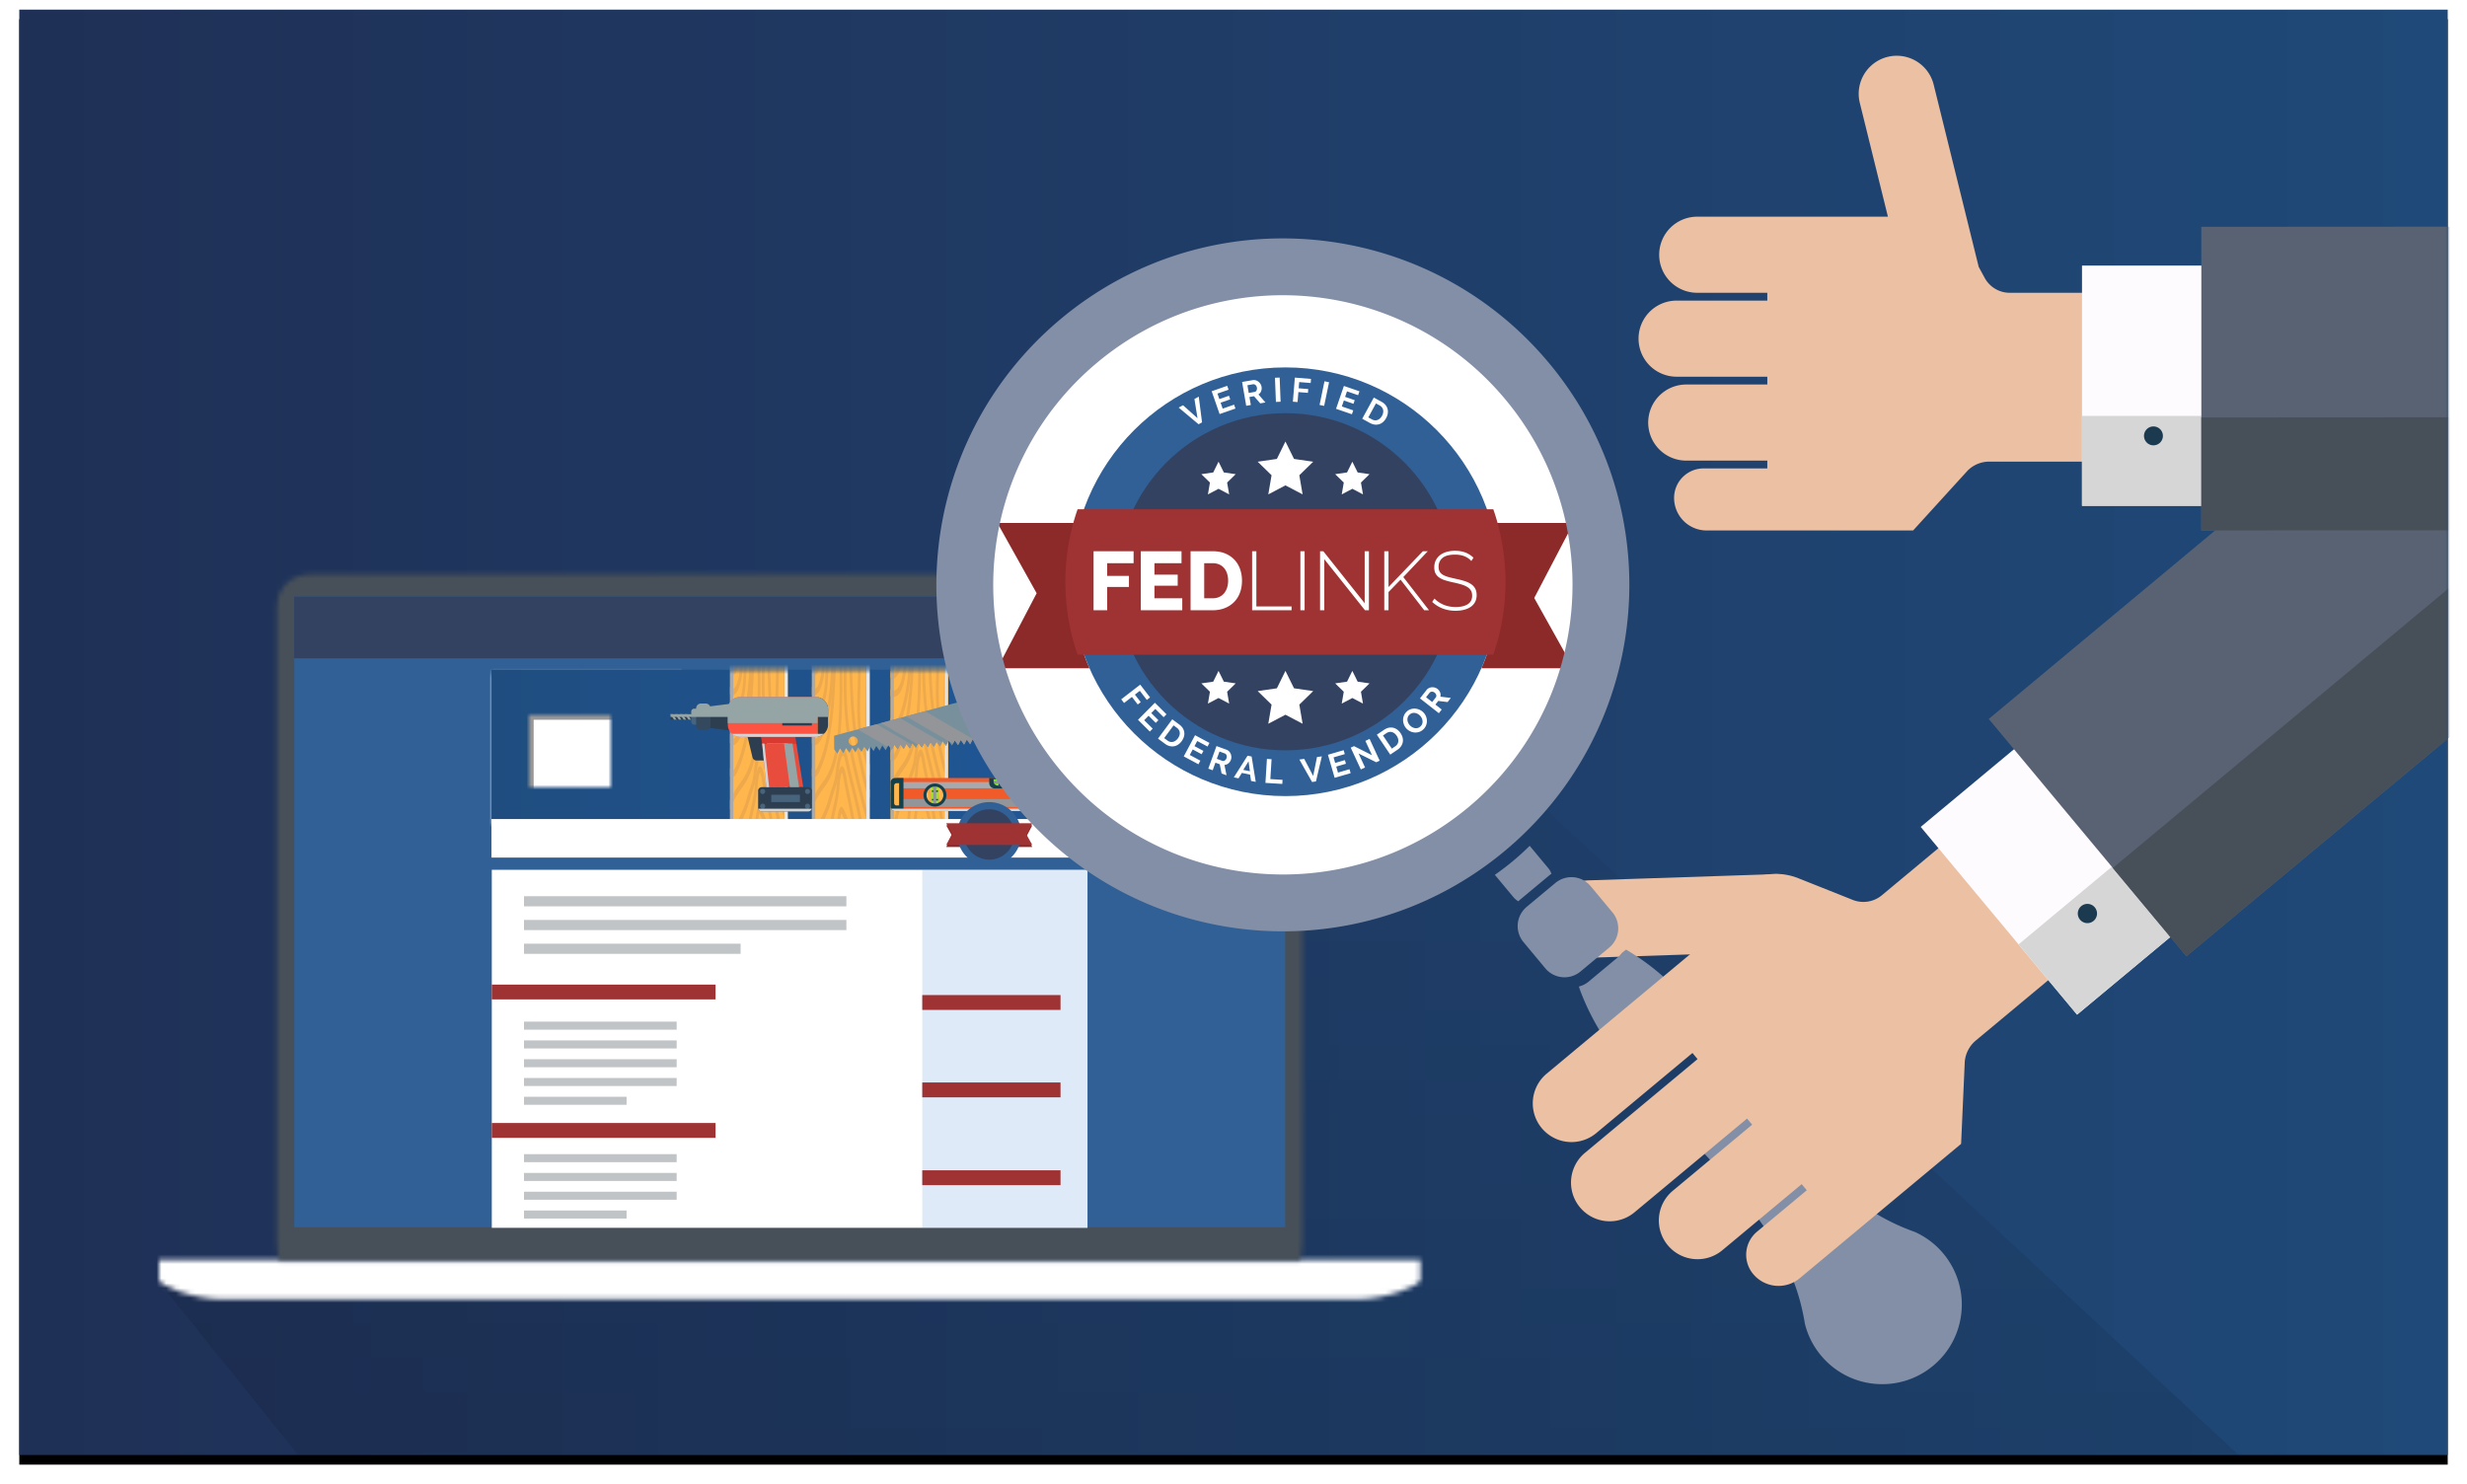 <svg width="512" height="308" viewBox="0 0 512 308" xmlns="http://www.w3.org/2000/svg" xmlns:xlink="http://www.w3.org/1999/xlink"><title>FC4C9965-2BF8-4FF0-B049-077AF8BE21FB</title><defs><linearGradient x1="100%" y1="100%" x2="0%" y2="100%" id="d"><stop stop-color="#1F4978" offset="0%"/><stop stop-color="#1F3056" offset="100%"/></linearGradient><path id="b" d="M0 0h504v300H0z"/><filter x="-50%" y="-50%" width="200%" height="200%" filterUnits="objectBoundingBox" id="c"><feOffset dy="2" in="SourceAlpha" result="shadowOffsetOuter1"/><feGaussianBlur stdDeviation="2" in="shadowOffsetOuter1" result="shadowBlurOuter1"/><feColorMatrix values="0 0 0 0 0 0 0 0 0 0 0 0 0 0 0 0 0 0 0.25 0" in="shadowBlurOuter1"/></filter><linearGradient x1="50%" y1="0%" x2="50%" y2="100%" id="f"><stop stop-opacity="0" offset="0%"/><stop offset="100%"/></linearGradient><path d="M.996.67v4.128c0 1.115 6.992 4.006 12.941 4.006h235.89c5.951 0 12.941-2.89 12.941-4.006V.67H.996z" id="g"/><path d="M7.706.605C3.84.605.735 3.43.735 7.301v132.132c0 .419.256 3.629.57 3.629H212.98c.312 0 .569-3.21.569-3.629V7.301c0-3.872-3.105-6.696-6.971-6.696H7.706z" id="i"/><path id="k" d="M44.67 31.825H.999V.477H44.67z"/><path id="m" d="M.935 13.268h16.36V.905H.936v12.363z"/><path id="o" d="M1.012 24.608h30.296V.176H1.012v24.432z"/><path id="q" d="M.95 17.392h21.86V.266H.95v17.126z"/><linearGradient x1="0%" y1="100%" y2="100%" id="t"><stop stop-color="#1F4D80" offset="0%"/><stop stop-color="#1F5796" offset="100%"/></linearGradient><path id="s" d="M.247.608h124v32h-124z"/><path d="M.042 56.554a29.82 29.82 0 0 0 11.966 2.837V.382H3.029A29.811 29.811 0 0 0 .042 1.598v54.956z" id="v"/><path d="M.042 56.065a29.82 29.82 0 0 0 11.966 2.837V.091H2.474C1.646.395.834.735.042 1.109v54.956z" id="x"/><path id="z" d="M.247 31.608h124v8h-124z"/><path id="a" d="M8 10h25v25H8z"/><mask id="A" x="0" y="0" width="25" height="25" fill="#fff"><use xlink:href="#a"/></mask><path d="M120.43 24.943c22.744 27.315 20.422 67.202-4.415 91.724a67.519 67.519 0 0 1-4.313 3.916 67.095 67.095 0 0 1-4.633 3.534c-28.618 19.994-68.263 15.057-91.006-12.258C-7.94 83.033-4.031 40.21 24.793 16.207 53.608-7.79 96.428-3.883 120.43 24.943" id="B"/></defs><g transform="translate(4 2)" fill="none" fill-rule="evenodd"><mask id="e" fill="#fff"><use xlink:href="#b"/></mask><use fill="#000" filter="url(#c)" xlink:href="#b"/><use fill="url(#d)" xlink:href="#b"/><g mask="url(#e)"><path fill="url(#f)" opacity=".1" d="M434.184 292.469L236.96 108.645V255.14H1.03l30.032 37.329z" transform="translate(28 9)"/><g transform="translate(28 258.846)"><mask id="h" fill="#fff"><use xlink:href="#g"/></mask><path fill="#FFF" mask="url(#h)" d="M-2.062 11.862h267.889v-14.25H-2.062z"/></g><g transform="translate(52.74 116.578)"><mask id="j" fill="#fff"><use xlink:href="#i"/></mask><path fill="#475059" mask="url(#j)" d="M-2.323 146.12h218.93V-2.453H-2.323z"/></g><path fill="#306096" d="M57.064 252.734h205.66V121.787H57.065z"/><path fill="#FFF" d="M98.067 252.847h123.631v-74.31H98.067z"/><path fill="#5B97DA" opacity=".2" d="M187.406 252.847h34.292v-74.31h-34.292z"/><path fill="#344261" d="M57.04 134.636h205.685v-12.848H57.04z"/><path d="M104.747 195.98h44.958v-2.112h-44.958v2.111zm0-4.927h66.911v-2.112h-66.911v2.112zm0-4.927h66.911v-2.112h-66.911v2.112z" fill="#C1C4C6"/><path fill="#9F3232" d="M187.406 207.616H216.1v-3.079h-28.695zM187.406 225.762H216.1v-3.08h-28.695zM187.406 243.986H216.1v-3.08h-28.695zM98.067 205.437h46.438v-3.08H98.067zM98.067 234.174h46.438v-3.08H98.067z"/><path d="M104.747 227.314h21.292v-1.67h-21.292v1.67zm0-15.593h31.69v-1.672h-31.69v1.672zm0 3.899h31.69v-1.672h-31.69v1.672zm0 7.796h31.69v-1.67h-31.69v1.67zm0-3.898h31.69v-1.672h-31.69v1.672zM104.747 250.919h21.292v-1.672h-21.292v1.672zm0-11.695h31.69v-1.671h-31.69v1.67zm0 3.898h31.69v-1.671h-31.69v1.67zm0 3.899h31.69v-1.672h-31.69v1.672z" fill="#C1C4C6"/><path fill="#284E93" d="M98.067 169.022h123.631v-31.348H98.067z"/><g transform="translate(97.068 137.197)"><mask id="l" fill="#fff"><use xlink:href="#k"/></mask><path d="M44.67 16.15c0 18.58-15.06 33.641-33.64 33.641-18.577 0-33.638-15.061-33.638-33.64 0-18.58 15.06-33.642 33.639-33.642 18.578 0 33.639 15.062 33.639 33.641" fill="#FFF" mask="url(#l)"/></g><path d="M213.215 147.616a5.731 5.731 0 1 1-11.462 0 5.731 5.731 0 0 1 11.462 0" fill="#FFF"/><g transform="translate(185.722 155.754)"><mask id="n" fill="#fff"><use xlink:href="#m"/></mask><path fill="#344261" mask="url(#n)" d="M.935 15.075L9.115.905l8.18 14.17z"/></g><g transform="translate(164.074 144.413)"><mask id="p" fill="#fff"><use xlink:href="#o"/></mask><path fill="#9F3232" mask="url(#p)" d="M1.012 26.416L16.16.176l15.148 26.24z"/></g><g transform="translate(154.796 151.63)"><mask id="r" fill="#fff"><use xlink:href="#q"/></mask><path fill="#6D98BF" mask="url(#r)" d="M.95 19.2L11.88.265 22.81 19.2z"/></g><g transform="translate(97.753 136.392)"><mask id="u" fill="#fff"><use xlink:href="#s"/></mask><use fill="url(#t)" xlink:href="#s"/><g mask="url(#u)"><path fill="#FFB74D" d="M95.041-24.573v60.539H83.075v-60.54z"/><g fill="#EFA94D"><path d="M83.885-14.932c.137-.476.329-.738.408-.738h.007s.01.016.026.08c.044.195.044.572.044.848 0 1.004.029 2.031.058 3.02.048 1.63.096 3.314.008 4.905-.127 2.309-.543 3.774-.684 3.774-.002 0-.218-.12-.459-2.045-.408-3.264-.17-7.22.592-9.844m-.133 13.226c.726 0 1.152-2.957 1.262-4.946.095-1.716.044-3.466-.006-5.159-.027-.967-.056-1.97-.056-2.93 0-.416 0-.985-.112-1.475-.116-.502-.316-.79-.547-.79-.373 0-.715.719-.892 1.333-.121.417-.23.858-.326 1.32v11.559c.159.598.38 1.088.677 1.088"/><path d="M83.59 1.143c-.185 0-.36-.142-.515-.41v1.513c.173.161.35.233.515.233.783 0 1.519-1.467 1.919-3.828.396-2.33.29-5.466.196-8.23-.034-1.037-.068-2.015-.072-2.868v-1.07c0-2.87 0-6.123-.831-7.876-.292-.612-.652-.938-1.046-.938-.23 0-.463.115-.681.337v1.531c.043-.07.086-.133.13-.19.175-.224.365-.341.551-.341.245 0 .47.203.652.585.642 1.355.642 4.298.642 6.893l.001 1.085c.005.896.04 1.896.074 2.954.088 2.625.19 5.598-.158 7.642-.31 1.836-.84 2.978-1.377 2.978"/><path d="M83.718 6.293c1.107 0 2.35-1.972 2.632-6.377.522-8.118.242-16.81-.791-24.49h-.61c.016.107.03.214.044.318 1.016 7.509 1.293 16.025.783 23.976-.233 3.617-1.202 5.237-2.058 5.237-.223 0-.44-.101-.643-.296v1.416c.206.144.422.216.643.216"/><path d="M83.741 12.791c.774 0 1.526-1.491 1.935-2.77.68-2.12 1.136-4.548 1.44-6.916.294-2.278.447-4.496.527-6.335.069-1.61.096-3.218.094-4.804-.006-3.407-.148-6.706-.3-9.64-.12-2.3-.26-4.609-.421-6.9h-.59c.166 2.342.31 4.705.432 7.057.221 4.229.418 9.219.206 14.156-.154 3.579-.601 8.67-1.857 12.59-.425 1.33-1.015 2.226-1.466 2.226-.225 0-.41-.22-.564-.674-.037-.11-.07-.23-.102-.357v1.93c.198.288.423.437.666.437"/><path d="M83.254 19.415c.09.056.182.086.275.086.523 0 .971-.893 1.303-1.674 2.47-5.806 2.825-12.872 3.235-21.055.071-1.411.145-2.87.23-4.35.242-4.155.49-8.45.41-12.77a73.306 73.306 0 0 0-.193-4.225h-.586a72.27 72.27 0 0 1 .199 4.284c.075 4.106-.158 8.244-.39 12.255l-.016.278c-.087 1.492-.161 2.96-.232 4.376-.113 2.25-.221 4.416-.372 6.485-.38 5.23-1.031 9.862-2.702 13.79-.364.855-.654 1.269-.886 1.269-.041 0-.08-.01-.118-.037-.118-.075-.231-.27-.336-.572v1.702a.873.873 0 0 0 .179.158M93.984-5.965c.017.195.034.388.049.583.233 2.916.178 5.985.125 8.952-.011.708-.024 1.417-.033 2.122-.02 1.61-.021 3.312.193 4.945.156 1.184.414 2.243.723 3.2v-2.585c-.065-.324-.12-.657-.166-1.002-.19-1.439-.187-3.02-.169-4.517.01-.704.021-1.407.034-2.11.053-3.039.11-6.183-.135-9.245l-.05-.602c-.073-.844-.142-1.644-.114-2.424.028-.78.154-1.599.384-2.497.063-.243.135-.489.216-.735v-2.004a14.31 14.31 0 0 0-1.18 5.127c-.034.967.046 1.894.123 2.792"/><path d="M93.281 12.859c.097.368.193.743.29 1.116.464 1.794.935 3.609 1.47 5.109v-2.23c-.337-1.114-.655-2.344-.97-3.56-.098-.377-.194-.753-.292-1.126-.834-3.172-.785-7.112-.644-11.563.04-1.261.06-2.587.076-3.87.075-5.397.152-10.949 1.83-14.166v-1.674C92.8-15.633 92.71-9.119 92.63-3.308c-.017 1.27-.034 2.583-.074 3.817-.115 3.612-.271 8.556.726 12.35"/><path d="M90.877-1.634c.117 3.375.236 6.866.633 10.218.424 3.566 1.147 6.872 1.847 10.072.347 1.582.739 3.376 1.391 4.622.094.181.193.347.293.496v-1.683c-.515-1.067-.858-2.642-1.164-4.037-.687-3.138-1.398-6.385-1.805-9.823-.382-3.231-.501-6.655-.615-9.97-.077-2.24-.158-4.554-.003-6.773.33-4.72 1.683-8.703 2.875-12.218.207-.61.442-1.301.712-1.876v-1.71c-.486.744-.856 1.837-1.171 2.765-1.174 3.462-2.635 7.768-2.99 12.825-.166 2.38-.083 4.774-.003 7.092M83.075 26.215v-1.989c.74-1.684 1.644-3.007 2.414-4.02 2.902-3.82 3.235-11.74 3.318-18.862.023-1.909-.014-3.868-.05-5.764-.06-3.255-.124-6.62.107-9.919.142-2.037.396-4.031.642-5.958.177-1.398.36-2.836.496-4.276h.597c-.145 1.582-.343 3.137-.535 4.65-.241 1.89-.489 3.84-.626 5.795-.221 3.165-.16 6.464-.099 9.652.036 1.917.073 3.9.05 5.854-.088 7.487-.448 15.824-3.612 19.988-.887 1.168-1.967 2.77-2.702 4.85"/><path d="M91.802-24.573h.613c-1.41 9.956-2.997 22.043-1.708 33.237.615 5.336 1.839 10.169 3.024 14.843.387 1.53.802 3.17 1.31 4.622v2.015c-.764-1.82-1.33-4.052-1.814-5.966-1.203-4.75-2.447-9.662-3.083-15.171-1.315-11.408.241-23.536 1.658-33.58M83.76 35.966h.584c-.06-1.639-.04-3.245.256-4.65.274-1.306.737-2.334 1.227-3.425.15-.334.306-.682.454-1.035.348-.825.622-1.774.887-2.691.077-.267.154-.532.233-.797.095-.32.202-.633.316-.965.193-.56.391-1.138.542-1.793a8.13 8.13 0 0 0 .13-.644c.057-.35.115-.786.174-1.243l.056-.425c.195-1.484.465-3.246.936-3.28h.005c.12 0 .256.36.405 1.074.41 1.941.871 3.826 1.32 5.646.506 2.06 1.03 4.191 1.467 6.383.535 2.67.924 5.295 1.165 7.845h.595a79.795 79.795 0 0 0-1.231-8.404c-.449-2.24-.979-4.394-1.49-6.479-.442-1.805-.901-3.67-1.301-5.573-.106-.5-.385-1.829-.93-1.829h-.023c-.938.067-1.281 2.721-1.533 4.66-.055.435-.108.844-.159 1.149l-.023.134c-.127.686-.339 1.301-.562 1.954a25.77 25.77 0 0 0-.34 1.034c-.08.27-.158.54-.237.813-.262.908-.51 1.766-.82 2.504-.142.337-.295.676-.441 1.002-.506 1.123-1.026 2.286-1.347 3.804-.348 1.657-.379 3.44-.315 5.23"/><path d="M86.853 35.966c.083-2.192.226-4.593.571-6.862.149-.978.36-1.924.566-2.838.32-1.438.653-2.924.778-4.632.057-.781.175-2.403.499-3.07l.036-.06c.15.182.366 1.51.45 2.018.052.318.097.593.141.807.71 3.453 1.343 6.578 1.898 9.844.264 1.548.461 3.141.619 4.793h.597a70.745 70.745 0 0 0-.674-5.28c-.562-3.306-1.2-6.452-1.914-9.927-.034-.165-.077-.43-.122-.708-.21-1.288-.473-2.892-.994-2.892-.15 0-.29.139-.423.409a4.075 4.075 0 0 0-.262.73c-.177.652-.283 1.465-.36 2.312-.024.267-.045.534-.065.804-.109 1.502-.407 2.833-.722 4.24-.213.957-.434 1.942-.597 3.007-.373 2.448-.52 4.999-.606 7.305h.584z"/><path d="M88.128 35.966c.207-2.951.463-5.9.93-8.548.067-.374.116-.463.12-.473.014.008.046.045.123.195 1.027 2.03 1.735 5.143 2.197 8.826h.592c-.49-4.092-1.265-7.575-2.41-9.84-.13-.256-.292-.52-.503-.52-.009 0-.018 0-.026.002-.271.03-.483.47-.63 1.307-.502 2.842-.768 5.953-.982 9.05h.589z"/><path d="M89.354 35.966c.084-.957.162-1.863.292-2.724a3.81 3.81 0 0 1 .087-.444c.152.318.4 1.495.492 2.382.027.262.058.524.091.786h.61a33.19 33.19 0 0 1-.135-1.099c-.004-.034-.381-3.467-1.075-3.467-.271 0-.48.474-.62 1.404-.145.965-.233 1.978-.316 2.958l-.018.204h.592z"/></g><g transform="translate(83.033 -24.956)"><mask id="w" fill="#fff"><use xlink:href="#v"/></mask><path fill="#A7A9AC" mask="url(#w)" d="M.042.382v60.396l.685-1.814V2.371H11.27l.738-1.79V.381z"/></g><g transform="translate(83.033 -24.467)"><mask id="y" fill="#fff"><use xlink:href="#x"/></mask><path fill="#E6E7E8" mask="url(#y)" d="M11.323 1.882v56.802H.727v-.21L.042 60.29v.144h11.966V.09l-.737 1.79z"/></g><path fill="#FFB74D" d="M78.73-21.116v60.54H66.763v-60.54z"/><path d="M71.817 39.424c.207-2.951.463-5.9.93-8.548.067-.374.116-.462.12-.473.013.008.046.045.123.195 1.027 2.031 1.736 5.143 2.196 8.826h.593c-.49-4.093-1.265-7.575-2.41-9.839-.13-.257-.292-.521-.503-.521-.009 0-.018 0-.026.003-.272.029-.483.47-.631 1.306-.502 2.842-.767 5.953-.98 9.051h.588z" fill="#EFA94D"/><path d="M73.043 39.424c.084-.957.162-1.863.292-2.724a3.73 3.73 0 0 1 .088-.443c.15.318.399 1.493.49 2.381.029.262.059.525.092.786h.61c-.051-.369-.097-.735-.135-1.099-.004-.034-.382-3.466-1.075-3.466-.271 0-.48.472-.62 1.403-.146.965-.233 1.978-.317 2.959l-.017.203h.592z" fill="#EFA94D"/><path d="M70.542 39.424c.083-2.192.225-4.592.57-6.861.15-.978.361-1.925.567-2.84.32-1.437.653-2.923.778-4.632.057-.78.174-2.402.499-3.068.017-.032.03-.05.036-.062.15.182.367 1.51.449 2.02.052.317.097.592.142.806.71 3.453 1.343 6.578 1.898 9.844.264 1.548.462 3.141.619 4.793h.596a70.206 70.206 0 0 0-.673-5.279c-.562-3.306-1.2-6.452-1.914-9.927-.034-.167-.077-.43-.123-.709-.21-1.288-.472-2.892-.993-2.892-.149 0-.29.14-.423.41a4.113 4.113 0 0 0-.262.729c-.177.652-.283 1.465-.36 2.312-.024.267-.045.534-.065.805-.11 1.502-.407 2.833-.722 4.239-.213.957-.434 1.943-.598 3.007-.373 2.448-.518 4.998-.605 7.305h.584z" fill="#EFA94D"/><path d="M67.449 39.424h.584c-.06-1.638-.04-3.245.256-4.65.274-1.305.737-2.334 1.227-3.425.15-.334.306-.682.454-1.034.348-.826.622-1.775.887-2.692.077-.267.154-.532.233-.796.095-.321.202-.634.316-.966.193-.561.391-1.138.542-1.793.036-.15.069-.305.098-.466.01-.055.02-.117.032-.178.057-.35.115-.786.174-1.243.017-.137.036-.278.056-.425.195-1.483.465-3.245.936-3.28h.005c.12 0 .256.36.405 1.075.41 1.94.871 3.825 1.32 5.645.506 2.06 1.029 4.19 1.467 6.383.535 2.67.923 5.295 1.165 7.845h.595a80.035 80.035 0 0 0-1.231-8.403c-.449-2.241-.979-4.395-1.49-6.48-.442-1.804-.901-3.67-1.301-5.573-.106-.5-.385-1.828-.93-1.828h-.023c-.938.066-1.281 2.72-1.533 4.659-.056.435-.108.844-.16 1.149l-.022.134c-.127.687-.339 1.302-.562 1.954-.114.331-.233.676-.34 1.034-.08.27-.158.54-.237.813-.262.908-.51 1.766-.82 2.504-.142.337-.295.676-.441 1.003-.506 1.122-1.027 2.285-1.347 3.803-.349 1.658-.38 3.44-.315 5.231M67.574-11.474c.137-.476.329-.738.408-.738h.007s.01.016.026.08c.044.195.044.572.044.847 0 1.006.029 2.032.058 3.021.048 1.63.096 3.314.008 4.905-.127 2.31-.543 3.774-.684 3.774-.003 0-.218-.12-.459-2.045-.408-3.263-.17-7.22.592-9.844M67.44 1.75c.726 0 1.152-2.956 1.262-4.944.095-1.717.043-3.467-.006-5.16-.027-.967-.056-1.97-.056-2.929 0-.417 0-.986-.112-1.476-.116-.502-.316-.79-.547-.79-.373 0-.715.719-.892 1.333-.121.417-.23.859-.326 1.321V.664c.159.598.38 1.087.677 1.087" fill="#EFA94D"/><path d="M67.28 4.6c-.186 0-.36-.14-.516-.408v1.513c.173.16.349.232.515.232.783 0 1.519-1.467 1.918-3.827.396-2.331.29-5.466.197-8.23-.035-1.037-.068-2.016-.072-2.869v-1.068c0-2.872 0-6.124-.831-7.878-.292-.612-.652-.938-1.046-.938-.23 0-.463.115-.681.337v1.531c.043-.069.086-.134.13-.19.175-.224.365-.341.551-.341.245 0 .47.202.652.585.642 1.355.642 4.298.642 6.894l.001 1.084c.005.896.04 1.896.074 2.954.088 2.625.19 5.597-.158 7.642-.311 1.836-.84 2.978-1.377 2.978" fill="#EFA94D"/><path d="M67.407 9.752c1.107 0 2.35-1.973 2.632-6.379.521-8.117.242-16.809-.791-24.489h-.61l.044.318c1.016 7.509 1.293 16.025.782 23.977-.232 3.616-1.2 5.236-2.057 5.236-.223 0-.44-.102-.643-.296v1.416c.206.144.422.217.643.217" fill="#EFA94D"/><path d="M67.43 16.25c.774 0 1.526-1.492 1.935-2.77.68-2.122 1.136-4.549 1.44-6.918.294-2.276.447-4.495.527-6.334.069-1.61.096-3.219.094-4.803-.006-3.409-.148-6.707-.3-9.642a382.12 382.12 0 0 0-.422-6.899h-.588c.165 2.342.31 4.704.431 7.057.221 4.229.418 9.219.206 14.156-.154 3.58-.601 8.671-1.857 12.59-.425 1.33-1.015 2.226-1.466 2.226-.226 0-.41-.22-.564-.674a4.08 4.08 0 0 1-.102-.358v1.93c.198.289.423.439.666.439" fill="#EFA94D"/><path d="M66.943 22.873c.09.056.182.085.274.085.524 0 .972-.893 1.304-1.673C70.99 15.48 71.345 8.413 71.757.231c.07-1.412.143-2.871.23-4.352.24-4.154.49-8.45.41-12.769a73.353 73.353 0 0 0-.194-4.226h-.586a72.67 72.67 0 0 1 .199 4.286c.075 4.105-.159 8.242-.39 12.255l-.016.277c-.086 1.492-.161 2.96-.232 4.377-.113 2.25-.22 4.415-.372 6.483-.38 5.232-1.03 9.864-2.702 13.79-.364.856-.654 1.27-.887 1.27a.199.199 0 0 1-.117-.037c-.117-.075-.232-.27-.336-.572v1.702a.855.855 0 0 0 .179.158M77.673-2.507l.049.583c.232 2.917.178 5.985.125 8.952-.011.708-.024 1.416-.033 2.122-.02 1.61-.021 3.312.193 4.945.156 1.185.414 2.242.724 3.2V14.71a15.196 15.196 0 0 1-.167-1.002c-.19-1.439-.187-3.02-.169-4.518.01-.703.021-1.405.034-2.109.054-3.04.11-6.182-.135-9.245l-.05-.602c-.073-.845-.142-1.644-.114-2.424.028-.78.153-1.599.384-2.497.063-.243.135-.49.217-.735v-2.004A14.245 14.245 0 0 0 77.55-5.3c-.035.967.045 1.895.122 2.793" fill="#EFA94D"/><path d="M76.97 16.316l.291 1.117c.463 1.795.934 3.61 1.47 5.108v-2.229c-.338-1.114-.656-2.344-.97-3.56-.099-.377-.195-.754-.293-1.125-.834-3.173-.786-7.113-.644-11.563A219.5 219.5 0 0 0 76.9.194c.074-5.397.152-10.95 1.83-14.167v-1.674C76.488-12.175 76.4-5.66 76.318.15c-.017 1.27-.035 2.582-.074 3.817-.116 3.612-.271 8.556.726 12.35" fill="#EFA94D"/><path d="M74.566 1.823c.117 3.377.236 6.868.633 10.22.423 3.565 1.147 6.871 1.847 10.07.346 1.583.739 3.377 1.391 4.623.094.181.194.347.294.496v-1.684c-.516-1.066-.86-2.64-1.165-4.035-.687-3.138-1.397-6.386-1.805-9.823-.383-3.232-.502-6.657-.615-9.97-.077-2.24-.158-4.556-.003-6.774.33-4.72 1.683-8.703 2.875-12.218.207-.61.441-1.302.712-1.876v-1.71c-.486.745-.856 1.838-1.171 2.765-1.174 3.462-2.636 7.768-2.99 12.825-.166 2.38-.083 4.774-.003 7.091M66.764 29.673v-1.988c.74-1.684 1.644-3.008 2.414-4.021 2.902-3.82 3.235-11.74 3.319-18.863.022-1.908-.014-3.868-.05-5.763-.061-3.255-.125-6.62.106-9.92.142-2.036.396-4.03.641-5.957.178-1.398.36-2.836.497-4.277h.597c-.145 1.583-.343 3.139-.535 4.651-.24 1.89-.489 3.841-.626 5.795-.221 3.165-.16 6.463-.099 9.652.036 1.917.074 3.9.05 5.854-.088 7.487-.448 15.824-3.611 19.989-.888 1.167-1.968 2.769-2.703 4.848" fill="#EFA94D"/><path d="M75.491-21.116h.613c-1.41 9.957-2.996 22.044-1.708 33.238.615 5.336 1.839 10.169 3.023 14.844.387 1.528.803 3.17 1.312 4.62v2.017c-.765-1.821-1.33-4.053-1.816-5.967-1.203-4.75-2.447-9.663-3.082-15.171-1.314-11.409.24-23.536 1.658-33.58" fill="#EFA94D"/><path fill="#A7A9AC" d="M66.764-21.116V39.28l.685-1.814v-56.593h10.544l.738-1.79v-.199z"/><path fill="#E6E7E8" d="M78.045-19.127v56.803H67.449v-.21l-.685 1.814v.144H78.73v-60.342l-.738 1.791z"/><g><path fill="#FFB74D" d="M61.73-21.116v60.54H49.763v-60.54z"/><path d="M54.817 39.424c.207-2.951.463-5.9.93-8.548.067-.374.116-.462.12-.473.013.008.046.045.123.195 1.027 2.031 1.736 5.143 2.196 8.826h.593c-.49-4.093-1.265-7.575-2.41-9.839-.13-.257-.292-.521-.503-.521-.009 0-.018 0-.026.003-.272.029-.483.47-.631 1.306-.502 2.842-.767 5.953-.98 9.051h.588z" fill="#EFA94D"/><path d="M56.043 39.424c.084-.957.162-1.863.292-2.724a3.73 3.73 0 0 1 .088-.443c.15.318.399 1.493.49 2.381.029.262.059.525.092.786h.61c-.051-.369-.097-.735-.135-1.099-.004-.034-.382-3.466-1.075-3.466-.271 0-.48.472-.62 1.403-.146.965-.233 1.978-.317 2.959l-.017.203h.592z" fill="#EFA94D"/><path d="M53.542 39.424c.083-2.192.225-4.592.57-6.861.15-.978.361-1.925.567-2.84.32-1.437.653-2.923.778-4.632.057-.78.174-2.402.499-3.068.017-.032.03-.05.036-.062.15.182.367 1.51.449 2.02.052.317.097.592.142.806.71 3.453 1.343 6.578 1.898 9.844.264 1.548.462 3.141.619 4.793h.596a70.206 70.206 0 0 0-.673-5.279c-.562-3.306-1.2-6.452-1.914-9.927-.034-.167-.077-.43-.123-.709-.21-1.288-.472-2.892-.993-2.892-.149 0-.29.14-.423.41a4.113 4.113 0 0 0-.262.729c-.177.652-.283 1.465-.36 2.312-.024.267-.045.534-.065.805-.11 1.502-.407 2.833-.722 4.239-.213.957-.434 1.943-.598 3.007-.373 2.448-.518 4.998-.605 7.305h.584z" fill="#EFA94D"/><path d="M50.449 39.424h.584c-.06-1.638-.04-3.245.256-4.65.274-1.305.737-2.334 1.227-3.425.15-.334.306-.682.454-1.034.348-.826.622-1.775.887-2.692.077-.267.154-.532.233-.796.095-.321.202-.634.316-.966.193-.561.391-1.138.542-1.793.036-.15.069-.305.098-.466.01-.055.02-.117.032-.178.057-.35.115-.786.174-1.243.017-.137.036-.278.056-.425.195-1.483.465-3.245.936-3.28h.005c.12 0 .256.36.405 1.075.41 1.94.871 3.825 1.32 5.645.506 2.06 1.029 4.19 1.467 6.383.535 2.67.923 5.295 1.165 7.845h.595a80.035 80.035 0 0 0-1.231-8.403c-.449-2.241-.979-4.395-1.49-6.48-.442-1.804-.901-3.67-1.301-5.573-.106-.5-.385-1.828-.93-1.828h-.023c-.938.066-1.281 2.72-1.533 4.659-.056.435-.108.844-.16 1.149l-.022.134c-.127.687-.339 1.302-.562 1.954-.114.331-.233.676-.34 1.034-.08.27-.158.54-.237.813-.262.908-.51 1.766-.82 2.504-.142.337-.295.676-.441 1.003-.506 1.122-1.027 2.285-1.347 3.803-.349 1.658-.38 3.44-.315 5.231M50.574-11.474c.137-.476.329-.738.408-.738h.007s.01.016.026.08c.044.195.044.572.044.847 0 1.006.029 2.032.058 3.021.048 1.63.096 3.314.008 4.905-.127 2.31-.543 3.774-.684 3.774-.003 0-.218-.12-.459-2.045-.408-3.263-.17-7.22.592-9.844M50.44 1.75c.726 0 1.152-2.956 1.262-4.944.095-1.717.043-3.467-.006-5.16-.027-.967-.056-1.97-.056-2.929 0-.417 0-.986-.112-1.476-.116-.502-.316-.79-.547-.79-.373 0-.715.719-.892 1.333-.121.417-.23.859-.326 1.321V.664c.159.598.38 1.087.677 1.087" fill="#EFA94D"/><path d="M50.28 4.6c-.186 0-.36-.14-.516-.408v1.513c.173.16.349.232.515.232.783 0 1.519-1.467 1.918-3.827.396-2.331.29-5.466.197-8.23-.035-1.037-.068-2.016-.072-2.869v-1.068c0-2.872 0-6.124-.831-7.878-.292-.612-.652-.938-1.046-.938-.23 0-.463.115-.681.337v1.531c.043-.069.086-.134.13-.19.175-.224.365-.341.551-.341.245 0 .47.202.652.585.642 1.355.642 4.298.642 6.894l.001 1.084c.005.896.04 1.896.074 2.954.088 2.625.19 5.597-.158 7.642-.311 1.836-.84 2.978-1.377 2.978" fill="#EFA94D"/><path d="M50.407 9.752c1.107 0 2.35-1.973 2.632-6.379.521-8.117.242-16.809-.791-24.489h-.61l.044.318c1.016 7.509 1.293 16.025.782 23.977-.232 3.616-1.2 5.236-2.057 5.236-.223 0-.44-.102-.643-.296v1.416c.206.144.422.217.643.217" fill="#EFA94D"/><path d="M50.43 16.25c.774 0 1.526-1.492 1.935-2.77.68-2.122 1.136-4.549 1.44-6.918.294-2.276.447-4.495.527-6.334.069-1.61.096-3.219.094-4.803-.006-3.409-.148-6.707-.3-9.642a382.12 382.12 0 0 0-.422-6.899h-.588c.165 2.342.31 4.704.431 7.057.221 4.229.418 9.219.206 14.156-.154 3.58-.601 8.671-1.857 12.59-.425 1.33-1.015 2.226-1.466 2.226-.226 0-.41-.22-.564-.674a4.08 4.08 0 0 1-.102-.358v1.93c.198.289.423.439.666.439" fill="#EFA94D"/><path d="M49.943 22.873c.09.056.182.085.274.085.524 0 .972-.893 1.304-1.673C53.99 15.48 54.345 8.413 54.757.231c.07-1.412.143-2.871.23-4.352.24-4.154.49-8.45.41-12.769a73.353 73.353 0 0 0-.194-4.226h-.586a72.67 72.67 0 0 1 .199 4.286c.075 4.105-.159 8.242-.39 12.255l-.016.277c-.086 1.492-.161 2.96-.232 4.377-.113 2.25-.22 4.415-.372 6.483-.38 5.232-1.03 9.864-2.702 13.79-.364.856-.654 1.27-.887 1.27a.199.199 0 0 1-.117-.037c-.117-.075-.232-.27-.336-.572v1.702a.855.855 0 0 0 .179.158M60.673-2.507l.049.583c.232 2.917.178 5.985.125 8.952-.011.708-.024 1.416-.033 2.122-.02 1.61-.021 3.312.193 4.945.156 1.185.414 2.242.724 3.2V14.71a15.196 15.196 0 0 1-.167-1.002c-.19-1.439-.187-3.02-.169-4.518.01-.703.021-1.405.034-2.109.054-3.04.11-6.182-.135-9.245l-.05-.602c-.073-.845-.142-1.644-.114-2.424.028-.78.153-1.599.384-2.497.063-.243.135-.49.217-.735v-2.004A14.245 14.245 0 0 0 60.55-5.3c-.035.967.045 1.895.122 2.793" fill="#EFA94D"/><path d="M59.97 16.316l.291 1.117c.463 1.795.934 3.61 1.47 5.108v-2.229c-.338-1.114-.656-2.344-.97-3.56-.099-.377-.195-.754-.293-1.125-.834-3.173-.786-7.113-.644-11.563A219.5 219.5 0 0 0 59.9.194c.074-5.397.152-10.95 1.83-14.167v-1.674C59.488-12.175 59.4-5.66 59.318.15c-.017 1.27-.035 2.582-.074 3.817-.116 3.612-.271 8.556.726 12.35" fill="#EFA94D"/><path d="M57.566 1.823c.117 3.377.236 6.868.633 10.22.423 3.565 1.147 6.871 1.847 10.07.346 1.583.739 3.377 1.391 4.623.094.181.194.347.294.496v-1.684c-.516-1.066-.86-2.64-1.165-4.035-.687-3.138-1.397-6.386-1.805-9.823-.383-3.232-.502-6.657-.615-9.97-.077-2.24-.158-4.556-.003-6.774.33-4.72 1.683-8.703 2.875-12.218.207-.61.441-1.302.712-1.876v-1.71c-.486.745-.856 1.838-1.171 2.765-1.174 3.462-2.636 7.768-2.99 12.825-.166 2.38-.083 4.774-.003 7.091M49.764 29.673v-1.988c.74-1.684 1.644-3.008 2.414-4.021 2.902-3.82 3.235-11.74 3.319-18.863.022-1.908-.014-3.868-.05-5.763-.061-3.255-.125-6.62.106-9.92.142-2.036.396-4.03.641-5.957.178-1.398.36-2.836.497-4.277h.597c-.145 1.583-.343 3.139-.535 4.651-.24 1.89-.489 3.841-.626 5.795-.221 3.165-.16 6.463-.099 9.652.036 1.917.074 3.9.05 5.854-.088 7.487-.448 15.824-3.611 19.989-.888 1.167-1.968 2.769-2.703 4.848" fill="#EFA94D"/><path d="M58.491-21.116h.613c-1.41 9.957-2.996 22.044-1.708 33.238.615 5.336 1.839 10.169 3.023 14.844.387 1.528.803 3.17 1.312 4.62v2.017c-.765-1.821-1.33-4.053-1.816-5.967-1.203-4.75-2.447-9.663-3.082-15.171-1.314-11.409.24-23.536 1.658-33.58" fill="#EFA94D"/><path fill="#A7A9AC" d="M49.764-21.116V39.28l.685-1.814v-56.593h10.544l.738-1.79v-.199z"/><path fill="#E6E7E8" d="M61.045-19.127v56.803H50.449v-.21l-.685 1.814v.144H61.73v-60.342l-.738 1.791z"/></g><g><path fill="#76FF03" d="M109.422 24.661h-5.155V23.4h5.155z"/><path fill="#14404C" d="M107.815 24.661h.414V23.4h-.414zM105.472 24.661h.414V23.4h-.414z"/><path d="M107.379 24.04h-1.02a.202.202 0 0 1-.198-.205c0-.112.09-.203.199-.203h1.019c.109 0 .198.091.198.203 0 .113-.09.204-.198.204" fill="#004D40"/><path fill="#939598" d="M104.267 24.304h5.155v-.63h-5.155z"/><path fill="#76FF03" d="M91.658 28.654h1.254v-3.886h-1.254z"/><path fill="#14404C" d="M91.658 25.986h1.254v-.31h-1.254zM91.658 27.752h1.254v-.31h-1.254z"/><path fill="#939598" d="M91.93 28.654h.627v-3.886h-.627z"/><path fill="#76FF03" d="M123.55 25.217l-2.266 3.147-1.015-.74 2.266-3.147z"/><path fill="#14404C" d="M123.02 25.953l-.177.245-1.015-.74.177-.245zM121.99 27.384l-.176.245-1.015-.741.176-.245z"/><path fill="#939598" d="M123.262 25.008l-2.265 3.147-.508-.37 2.266-3.147z"/><path d="M123.342 27.454a1.758 1.758 0 0 1-2.907-.06 1.774 1.774 0 0 1-.288-.973c0-.46.174-.88.46-1.195a1.75 1.75 0 0 1 1.762-.519 1.755 1.755 0 0 1 .782.455l.06.064a1.768 1.768 0 0 1 .46 1.194c0 .386-.122.743-.329 1.034zm-32.82-.824a1.772 1.772 0 0 1 1.136-1.658 1.684 1.684 0 0 1 .627-.116c.093 0 .182.007.271.021h.001c.123.02.242.051.354.095a1.772 1.772 0 0 1 1.136 1.658 1.775 1.775 0 0 1-1.49 1.753 1.71 1.71 0 0 1-.627-.015 1.77 1.77 0 0 1-1.408-1.738zm18.908-3.539v.723a.77.77 0 0 1-.018.173v.002a.335.335 0 0 1-.02.078l-.004.008-.005.018-.007.017a.035.035 0 0 1-.002.009.12.12 0 0 0-.006.01.344.344 0 0 1-.02.048l-.004.007a.463.463 0 0 1-.046.081.485.485 0 0 1-.025.039l-.002.002-.027.036-.008.01-.017.019-.018.02a.333.333 0 0 1-.023.023l-.003.003a.922.922 0 0 1-.033.03l-.037.03a.69.69 0 0 1-.035.026l-.004.003a.439.439 0 0 1-.037.024l-.003.002-.022.013-.021.01a.696.696 0 0 1-.085.04l-.007.002-.023.009c-.001 0-.003 0-.005.002a.012.012 0 0 1-.005 0c-.003.003-.007.003-.01.005a.04.04 0 0 1-.009.002l-.006.002a.653.653 0 0 1-.033.008h-.001l-.008.003a.608.608 0 0 1-.037.008h-.002a.533.533 0 0 1-.036.006h-.004a.25.25 0 0 1-.019.003h-.005l-.01.001a.047.047 0 0 1-.011.002l-.025.002H105.24l-.025-.002-.022-.003h-.005a.29.29 0 0 1-.02-.003c-.013 0-.026-.003-.039-.006l-.038-.008-.007-.001-.003-.002-.015-.003-.022-.006a.643.643 0 0 1-.08-.029l-.024-.01a.396.396 0 0 1-.061-.031.865.865 0 0 1-.029-.017l-.035-.023-.001-.001-.03-.022a.015.015 0 0 1-.005-.004l-.003-.001-.038-.03a.017.017 0 0 0-.005-.006l-.005-.005a.063.063 0 0 1-.01-.01l-.012-.01-.003-.003-.022-.023a.71.71 0 0 1-.072-.087.034.034 0 0 1-.006-.008l-.001-.001a.273.273 0 0 1-.02-.03l-.001-.002a.94.94 0 0 1-.033-.057l-.013-.027c-.002-.001-.002-.003-.003-.005l-.01-.021-.007-.02a.157.157 0 0 1-.01-.023.153.153 0 0 1-.008-.022l-.003-.009a.634.634 0 0 1-.025-.09v-.002l-.001-.008a.544.544 0 0 1-.008-.052.707.707 0 0 1-.009-.113v-.723h-20.14v1.067h.55v4.653h-.55v1.15h45.571v-1.15h-.549v-4.653h.55V23.09H109.43z" fill="#F15A29"/><path d="M129.883 28.81v.315H84.31v-.314h.55v-1.357h5.863a1.771 1.771 0 0 0 1.206.914 1.766 1.766 0 0 0 .982-.08c.403-.154.735-.453.934-.834h26.63a1.762 1.762 0 0 0 1.433.741c.591 0 1.113-.292 1.433-.741h5.991v1.357h.55z" fill="#939598"/><path d="M129.883 23.927v.231h-.55v1.068h-6.121l-.06-.064a1.753 1.753 0 0 0-2.545.064H93.362a1.737 1.737 0 0 0-1.077-.37 1.766 1.766 0 0 0-1.077.37H84.86v-1.068h-.549v-.231h20.148a.831.831 0 0 0 .823.724h3.318a.828.828 0 0 0 .822-.724h20.46z" fill="#A7A9AC"/><path d="M92.911 28.288a1.714 1.714 0 0 1-.981.08 1.772 1.772 0 0 1-1.407-1.738 1.773 1.773 0 0 1 1.135-1.658 1.684 1.684 0 0 1 .627-.116c.093 0 .183.007.271.021h.001c.123.02.241.051.354.095a1.773 1.773 0 0 1 1.136 1.658 1.775 1.775 0 0 1-1.136 1.658m1.296-3.062a2.369 2.369 0 0 0-1.922-.987c-.79 0-1.49.39-1.922.987a2.396 2.396 0 0 0-.308 2.228 2.378 2.378 0 0 0 2.23 1.566 2.377 2.377 0 0 0 2.374-2.39c0-.524-.168-1.01-.452-1.404M121.91 28.195a1.759 1.759 0 0 1-.802-.194 1.744 1.744 0 0 1-.673-.608 1.773 1.773 0 0 1-.288-.972 1.77 1.77 0 0 1 2.222-1.713 1.75 1.75 0 0 1 .782.455l.06.063a1.766 1.766 0 0 1 .46 1.194c0 .387-.122.743-.329 1.034-.32.448-.842.74-1.433.74m2.058-2.968a2.372 2.372 0 0 0-2.058-1.195 2.386 2.386 0 0 0-2.375 2.39c0 .37.084.72.234 1.033a2.373 2.373 0 0 0 2.141 1.357 2.385 2.385 0 0 0 2.374-2.39c0-.436-.114-.844-.316-1.195M110.329 23.091v1.028a1.136 1.136 0 0 1-1.13 1.138h-4.516a1.136 1.136 0 0 1-1.13-1.138V23.09h.898v.724a.832.832 0 0 0 .83.836h3.319a.832.832 0 0 0 .83-.836v-.724h.899zM84.861 28.284v.027a.526.526 0 0 1-.524.5.526.526 0 0 1-.523-.527v-3.6c0-.29.235-.526.523-.526a.527.527 0 0 1 .523.5l.001.027v3.599zm-.857-5.192a.931.931 0 0 0-.929.934v5a.929.929 0 0 0 .929.935l1.749-.001v-6.868h-1.75zm.333 1.066a.527.527 0 0 1 .523.5v-.5h-.523zm0 4.653h.524v-.5a.526.526 0 0 1-.524.5zM130.227 24.312a.526.526 0 0 1 .154.372v3.6a.525.525 0 0 1-.524.527.525.525 0 0 1-.523-.527v-3.6a.525.525 0 0 1 .893-.372m-.037-1.22h-1.748v6.868h1.748a.927.927 0 0 0 .929-.935v-4.998a.931.931 0 0 0-.929-.936m-.856 5.193v-3.6c0-.29.234-.526.523-.526h-.524v4.653h.524a.525.525 0 0 1-.523-.527" fill="#14404C"/><path d="M131.015 29.455a.928.928 0 0 1-.825.505H84.004a.928.928 0 0 1-.825-.505h47.836z" fill="#D1D3D4"/></g><g><path d="M119.339 10.536c.014-.03.031-.085.05-.14a.576.576 0 0 1-.056-.53l.269-1.137a3.013 3.013 0 0 0-.034-.406c-.185-.764-.749-1.513-1.245-2.098-.206-.242-.427-.483-.709-.629-.265-.136-.567-.18-.863-.208-1.77-.173-4.025-.803-5.752-.397-1.397.33-2.267 1.67-3.666 1.863-.633.087-.731.807-.421 1.227.495.67.743 1.406 1.055 2.178.185.457.373.982.695 1.362.262.308.437.515.68.618.222.096.424.063.495.078 2.258.471 5.527.18 5.889-.017.818-.446 2.465-1.315 3.596-1.73l.017-.034" fill="#E7B088"/><path d="M74.403 15.667a.945.945 0 1 1 1.826-.493.952.952 0 0 1-.668 1.165.944.944 0 0 1-1.158-.672zm-3.024 1.46l.65.904.557-1.057.698.97.556-1.059.697.97.556-1.057.696.968.557-1.057.697.968.556-1.056.698.968.556-1.057.697.968.556-1.056.697.968.556-1.056.697.968.385-.733.17-.325.525.73.173.24.056-.108.5-.95.697.969.555-1.056.697.968.556-1.057.696.968.424-.806.132-.25.404.561.293.406.095-.18.296-.562.165-.314.507.705.19.264.062-.118.493-.94.698.97.555-1.058.698.969.555-1.057.697.968.43-.815.127-.241.39.54.306.428.101-.19.432-.825.023-.042.068.095.629.874.205-.39.35-.667.698.969.556-1.058.696.969.557-1.056.695.967.557-1.056.696.968.244-.462.313-.595.696.968.365-.693.191-.363.697.969.555-1.058.697.97.556-1.058.82-1.035-2.122-7.968-5.032 1.273-2.907.736-24.527 6.62-.034.136.02 2.69z" fill="#78909C"/><path fill="#D1D3D4" d="M98.826 6.946l2.45-.62 2.377 8.923-.301.573-.697-.97-.191.364-3.072-3.01z"/><path d="M98.782 6.537l13.502-3.57c.529-.14 1.154.09 1.396.515a.709.709 0 0 1 .073.175l-12.445 3.358s-.454 3.276 1.569 2.467c.591-.16 1.216.09 1.538.613l2.642 4.301 11.124-3.002a.965.965 0 0 1 .104.167.7.7 0 0 1 .046.123c.097.367-.139.723-.594.843l-12.835 3.394-.667.177-.632-.574-2.08-1.888-1.944-1.762-.797-5.337z" fill="#F15A29"/><path d="M108.72 12.985l-3.554-6.23 1.276-.338c1.768-.468 3.858.303 4.669 1.724l.63 1.108c.811 1.42.034 2.95-1.735 3.417l-1.094.289-.007.001-.174.047-.01-.018zm-5.843-3.504c.59-.159 1.216.091 1.538.614l2.642 4.3 11.124-3.002c-.28-.352-.84-.53-1.32-.404l-.758.2c-.528.14-1.153-.091-1.396-.515l-2.822-4.948c-.243-.425-.01-.883.52-1.022l.756-.2c.457-.12.692-.48.592-.848l-12.445 3.36s-.454 3.275 1.569 2.465z" fill="#37474F"/><path fill="#939598" d="M86.27 10.286l8.846 5.14.091.052.834.484.35-.667.698.969.556-1.058.696.969.556-1.057.696.968.557-1.056.697.968.243-.462L90.22 9.22z"/><path fill="#A7A9AC" d="M94.696 16.255l-.42-.242.316.436z"/><path fill="#939598" d="M81.056 11.693l7.654 4.447.165-.315.507.705.252.147.493-.94.698.968.555-1.057.698.969.555-1.057.697.968.43-.815-8.754-5.086z"/><path fill="#A7A9AC" d="M88.425 16.706l-.4-.23.302.414z"/><path fill="#939598" d="M76.245 12.992l6.196 3.6.17-.325.526.729.228.133.5-.95.697.968.555-1.056.696.968.557-1.057.696.968.424-.806-7.296-4.238z"/><path d="M99.555 8.248a.727.727 0 0 0 .892.518.733.733 0 0 0-.377-1.417.734.734 0 0 0-.515.899M100.458 11.637a.728.728 0 1 0 1.408-.38.728.728 0 1 0-1.408.38M104.53 14.514a.727.727 0 0 0 .893.518.734.734 0 0 0-.378-1.416.733.733 0 0 0-.515.898" fill="#37474F"/><path d="M104.316 15.331l13.969-3.77c.02.04.035.082.045.123.098.367-.138.722-.592.843l-13.503 3.57-.632-.573-2.08-1.888 2.793 1.695z" fill="#D1D3D4"/><path fill="#939598" d="M108.912 12.955l-.007.001h.008zM105.008 7.334l3.208 5.73.505-.079-3.554-6.231z"/><path d="M111.494 11.752c.044.309.035.563-.23.724-.741.455-1.801.476-2.49-.045a1.156 1.156 0 0 1-.265-.27.513.513 0 0 1-.097-.392.405.405 0 0 1 .059-.155l.001-.004c.262-.44.611-.372 1.049-.384.259-.007.514-.034.774-.018.146.01.334.012.515.036.058.009.118.019.174.033.254.059.468.187.51.475" fill="#E5BB9E"/><path d="M110.81 11.245a1.303 1.303 0 0 1-.171.09c-.655.288-1.424.31-2.168.289l.001-.004c.262-.451.611-.38 1.049-.393.259-.007.514-.035.774-.018.146.01.334.011.515.036" fill="#E7B088"/><path d="M111.049 11.372l-.411.006a.596.596 0 0 0-.592.535.584.584 0 0 0 .587.631l.43-.006a.19.19 0 0 0 .188-.191.988.988 0 0 0-.01-.788.189.189 0 0 0-.191-.186" fill="#EBD4C1"/><path d="M106.043 8.699c.057.512.51.961.97.97 1.303.03 2.566-.068 3.769-.28.425-.075.664-.519.57-.962-.096-.444-.38-.834-.794-.903-1.232-.206-2.539.125-3.786.326-.44.07-.788.336-.73.849" fill="#E5BB9E"/><path d="M110.745 7.817l-.6.008c-.442.006-.828.291-.864.67-.042.43.36.791.854.785l.629-.008c.152-.002.273-.11.271-.24a.917.917 0 0 0-.013-.983c-.002-.02-.01-.104-.082-.165a.3.3 0 0 0-.195-.067" fill="#EBD4C1"/><path d="M106.397 6.967c.05.442.44.83.838.837a16.58 16.58 0 0 0 3.255-.241c.367-.066.573-.449.491-.831-.082-.384-.328-.72-.685-.78-1.064-.177-2.193.108-3.27.28-.379.062-.68.292-.63.735" fill="#E5BB9E"/><path d="M110.457 6.205l-.517.007c-.382.005-.715.251-.747.578-.036.372.312.684.737.679l.544-.008c.13-.002.236-.094.234-.207a.787.787 0 0 0-.01-.848c-.003-.018-.01-.091-.072-.143a.257.257 0 0 0-.169-.058" fill="#EBD4C1"/><path d="M106.853 10.48c.077.533.512 1.005.927 1.021.925.043 1.968.114 2.818-.252.276-.118.527-.314.648-.589.122-.274.091-.634-.123-.867-.23-.25-.601-.3-.926-.266-.397.04-.788.139-1.184.163-.502.032-1.038-.034-1.541-.082-.402-.04-.697.339-.62.872" fill="#E5BB9E"/><path d="M110.771 9.714l-.6.008c-.441.006-.828.266-.865.612-.042.394.36.722.854.716l.628-.008c.152-.002.274-.1.273-.22a1.017 1.017 0 0 0-.012-.897.224.224 0 0 0-.083-.15.316.316 0 0 0-.195-.061" fill="#EBD4C1"/><path d="M124.385 11.088c0 .161-.002.325-.005.493-.001.062-2.644-.846-2.843-.927-1.063-.428-2.169-.657-3.217-1.111-1.33-.576-2.693-1.087-3.924-1.848a11.02 11.02 0 0 1-1.619-1.197c-.17-.155-1.066-1.378-1.185-1.378-.73.022-.837.01-1.86-.18-.737 1.85-1.839 1.696-2.31 1.6a1.137 1.137 0 0 1-.095-.022c-.083-.021-.13-.043-.13-.043l.644-1.414.005-.012.81-1.783s.453-.365.572-.347c.097.015 2.34-.359 3.105-.236 2.417.39 6.664 2.437 5.986 2.378l5.408.955s.678 1.764.658 5.072" fill="#F2C4A5"/><path d="M107.69 6.569l-.343-.047c-.003-.004-.003-.004-.006-.004a1.046 1.046 0 0 1-.144-.043l.714-1.414c.093.069.217.152.25.286.062.253-.208.871-.471 1.222" fill="#EBD4C1"/><path fill="#17C5CC" d="M117.202 7.543h12.25V3.969h-12.25z"/><path fill="#13B0BF" d="M129.452 6.586h-12.25v4.648h12.25z"/></g><g><path fill="#2C3E50" d="M37.406 10.98h5.152V9.845h-5.152z"/><path d="M41.72 9.297v2.143c0 .322.26.583.58.583h1.34v-3.31H42.3c-.32 0-.58.26-.58.584" fill="#48647C"/><path fill="#2C3E50" d="M45.385 8.236v4.443l.177.023 4.028.503.655.083v-5.66l-.698.087-3.933.493zM53.25 13.932l4.122-.484v6.01h-2.13a.848.848 0 0 1-.824-.653l-1.168-4.873z"/><path fill="#D83A32" d="M56.077 13.932l7.21.467.24 1.535h-7.098z"/><path fill="#E74C3C" d="M56.43 15.934l.86 9.025.003.026h7.652l-1.419-9.05z"/><path d="M67.903 6.308v8.22a2.54 2.54 0 0 0 2.202-2.525v-3.17c0-1.295-.96-2.362-2.202-2.525" fill="#2C3E50"/><path d="M49.291 8.833v3.17a2.547 2.547 0 0 0 .875 1.928 2.515 2.515 0 0 0 1.658.622h15.748c.112 0 .223-.01.33-.024V6.307a2.538 2.538 0 0 0-.33-.024H51.824c-1 0-1.865.584-2.277 1.432a2.548 2.548 0 0 0-.256 1.118" fill="#FD5342"/><path fill="#2C3E50" d="M60.602 7.919h6.132V6.96h-6.132zM60.602 9.344h6.132v-.96h-6.132zM60.602 10.769v-.96h6.133v.96zM60.602 12.194h6.132v-.96h-6.132z"/><path fill="#95A5A6" d="M49.291 11.694V9.248h18.612v2.446z"/><path d="M42.722 8.637v3.538c0 .557.448 1.009 1.002 1.009h.983a1.011 1.011 0 0 0 1.002-1.01V8.638a1.002 1.002 0 0 0-1.002-1.01h-.983c-.554 0-1.002.453-1.002 1.01" fill="#34495E"/><path d="M55.591 25.687v3.65c0 .044.005.086.013.126.068.328.399.578.798.578h9.522c.4 0 .73-.25.797-.578a.584.584 0 0 0 .013-.125v-3.65c0-.388-.362-.703-.81-.703h-9.522c-.448 0-.81.315-.81.702" fill="#2C3E50"/><path d="M65.843 25.36c.289 0 .523.236.523.527 0 .29-.234.526-.523.526a.524.524 0 0 1-.522-.526c0-.291.234-.526.522-.526M65.843 28.411c.289 0 .523.235.523.526 0 .29-.234.526-.523.526a.524.524 0 0 1-.522-.526c0-.29.234-.526.522-.526M56.531 25.36c.289 0 .523.236.523.527 0 .29-.234.526-.523.526a.524.524 0 0 1-.522-.526c0-.291.234-.526.522-.526M56.531 28.411c.289 0 .523.235.523.526 0 .29-.234.526-.523.526a.524.524 0 0 1-.522-.526c0-.29.234-.526.522-.526M58.32 28.089h5.945V26.57H58.32z" fill="#48647C"/><path d="M37.407 9.847v.571h32.698V8.833a2.542 2.542 0 0 0-2.533-2.55H51.824c-1 0-1.865.584-2.277 1.432l-3.932.493a1.001 1.001 0 0 0-.908-.58h-.982c-.554 0-1.003.451-1.003 1.009v.076H42.3a.581.581 0 0 0-.578.584v.55h-4.314z" fill="#95A5A6"/><path fill="#95A5A6" d="M40.376 9.847l.388.571.38.561h.514l-.38-.56-.388-.572zM39.374 9.847l.388.571.38.561h.514l-.38-.56-.387-.572zM38.373 9.847l.388.571.38.561h.514l-.38-.56-.388-.572zM37.407 9.847v.051l.351.52.38.561h.515l-.38-.56-.388-.572z"/><path d="M55.604 29.463c.068.328.399.578.798.578h9.522c.4 0 .73-.25.797-.578H55.604zM50.167 13.931a2.511 2.511 0 0 0 1.657.622h15.748a2.512 2.512 0 0 0 1.653-.622H50.168zM56.884 15.934h-.454l.86 9.025.002.026h.58z" fill="#D1D3D4"/><path fill="#95A5A6" d="M60.962 15.934l1.224 9.051h1.888l-1.35-9.05z"/></g></g><use fill="#FFF" xlink:href="#z"/><use stroke="#979797" mask="url(#A)" stroke-width="2" fill="#FFF" xlink:href="#a"/><path fill="#8C2929" d="M112.487 37.414H94.621l1.218-2.324-1.218-2.177h17.866l-1.217 2.324z"/><path d="M110.194 34.734a6.64 6.64 0 0 1-13.28 0 6.64 6.64 0 1 1 13.28 0" fill="#306096"/><path d="M108.777 34.734a5.223 5.223 0 1 1-10.445 0 5.223 5.223 0 0 1 10.445 0" fill="#344261"/><path fill="#9F3232" d="M112.487 36.985H94.621l1.218-2.324-1.218-2.177h17.866l-1.217 2.323z"/></g><g transform="translate(194 51)"><mask id="C" fill="#fff"><use xlink:href="#B"/></mask><use fill="#FFF" xlink:href="#B"/><g mask="url(#C)"><path d="M26.04 55.547H9l8.145 14.586L9 85.703h19.113a44.378 44.378 0 0 1-3.766-17.95c0-4.233.59-8.328 1.692-12.206zm85.48 0h17.038l-8.144 15.572 8.144 14.586h-19.113a44.368 44.368 0 0 0 3.768-17.953c0-4.232-.59-8.327-1.692-12.205z" fill="#8C2929"/><path d="M113.213 67.752c0 24.565-19.896 44.487-44.437 44.487-24.538 0-44.43-19.922-44.43-44.487 0-24.574 19.892-44.493 44.43-44.493 24.54 0 44.437 19.919 44.437 44.493" fill="#306096"/><path d="M103.729 67.752c0 19.325-15.647 34.99-34.953 34.99-19.299 0-34.946-15.665-34.946-34.99 0-19.325 15.647-34.995 34.946-34.995 19.306 0 34.953 15.67 34.953 34.995" fill="#344261"/><path d="M25.64 52.708a45.842 45.842 0 0 0-2.542 15.1c0 5.288.895 10.367 2.54 15.094h86.283a45.807 45.807 0 0 0 2.54-15.094c0-5.29-.894-10.372-2.54-15.1H25.638z" fill="#9F3232"/><g fill="#FFF"><path d="M82.666 86.25l1.102 2.236 2.463.357-1.782 1.738.421 2.456-2.204-1.158-2.204 1.158.422-2.456-1.78-1.738 2.46-.357zM68.78 86.249l1.782 3.615 3.98.578-2.88 2.809.68 3.97-3.562-1.872-3.561 1.873.681-3.971-2.88-2.81 3.98-.577zM54.894 86.25l1.102 2.236 2.462.357-1.782 1.738.422 2.456-2.204-1.158-2.205 1.158.423-2.456-1.782-1.738 2.462-.357z"/></g><g fill="#FFF"><path d="M82.667 42.826l-1.102 2.236-2.462.358 1.782 1.737-.422 2.457 2.204-1.158 2.205 1.158-.423-2.457 1.782-1.737-2.462-.358zM68.78 38.641L67 42.257l-3.98.578 2.88 2.808-.68 3.972 3.561-1.873 3.562 1.873-.682-3.972 2.88-2.808-3.98-.578zM54.895 42.826l-1.102 2.236-2.463.358 1.782 1.737-.421 2.457 2.204-1.158 2.204 1.158-.422-2.457 1.78-1.737-2.46-.358z"/></g><path d="M107.356 63.448c-.792-.886-1.912-1.33-3.36-1.33-1.197 0-2.066.228-2.611.683-.546.454-.82 1.067-.82 1.837 0 .392.07.717.206.976.14.259.353.48.647.665.293.183.663.338 1.112.466.448.126.988.258 1.62.396.656.138 1.251.29 1.785.458.535.167.988.377 1.36.63.376.254.661.564.864.932.2.368.302.823.302 1.364 0 .54-.107 1.013-.32 1.415-.212.403-.511.74-.896 1.01s-.846.474-1.378.611c-.535.14-1.13.208-1.785.208-1.908 0-3.522-.609-4.844-1.83l.466-.708c.516.542 1.15.971 1.895 1.287.748.316 1.587.475 2.516.475 1.07 0 1.906-.195 2.51-.588.602-.39.904-.982.904-1.778 0-.402-.08-.744-.241-1.027a2.16 2.16 0 0 0-.716-.733c-.316-.208-.715-.384-1.198-.535a19.817 19.817 0 0 0-1.69-.43 18.824 18.824 0 0 1-1.732-.442c-.499-.155-.918-.35-1.258-.586a2.36 2.36 0 0 1-.768-.855c-.172-.333-.258-.753-.258-1.26 0-.552.107-1.041.319-1.466.214-.426.51-.786.888-1.08.38-.293.833-.514 1.363-.664a6.405 6.405 0 0 1 1.757-.224c.794 0 1.5.117 2.121.353.62.237 1.183.596 1.69 1.08l-.45.69zM89.292 73.666V61.41h.879v7.44l7.136-7.44h1.018L93.24 66.78l5.343 6.887h-1l-4.913-6.352-2.499 2.572v3.78h-.88zM76.846 63.068v10.597h-.88V61.412h.672l8.585 10.787V61.412h.879v12.253h-.81l-8.446-10.597zM71.88 73.667V61.412h.88v12.255h-.88zm-10.015-.001V61.41h.88v11.461h7.308v.794h-8.188zm-12.774 0V61.411h4.568c1.01 0 1.895.16 2.655.483.758.322 1.392.759 1.904 1.31.51.553.896 1.2 1.155 1.943.258.742.389 1.533.389 2.372 0 .933-.145 1.775-.432 2.53a5.442 5.442 0 0 1-1.232 1.933 5.53 5.53 0 0 1-1.931 1.243c-.754.294-1.59.44-2.508.44h-4.568zm7.792-6.146a4.78 4.78 0 0 0-.216-1.475 3.308 3.308 0 0 0-.63-1.147 2.739 2.739 0 0 0-1.017-.743 3.414 3.414 0 0 0-1.361-.258h-1.74v7.284h1.74c.517 0 .976-.092 1.38-.277a2.79 2.79 0 0 0 1.008-.768c.269-.328.476-.713.62-1.157.143-.442.216-.93.216-1.459zm-9.516 3.66v2.486h-8.603V61.41h8.448v2.485h-5.62v2.383h4.827v2.295h-4.827v2.607h5.775zm-18.41 2.486V61.41h8.309v2.485h-5.482v2.641h4.517v2.295h-4.517v4.834h-2.827z" fill="#FFF"/><g fill="#FFF"><path d="M100.618 95.032L96.7 91.955l1.36-1.735c.14-.18.31-.317.505-.411a1.64 1.64 0 0 1 .607-.162c.21-.013.418.01.623.071a1.658 1.658 0 0 1 1.088 1.01c.11.292.123.581.046.871l2.174.263-.672.856-1.94-.231-.589.752 1.313 1.032-.597.761zm-1.383-2.318l.749-.956a.511.511 0 0 0 .104-.236.642.642 0 0 0-.012-.262.852.852 0 0 0-.12-.264 1.014 1.014 0 0 0-.217-.234.892.892 0 0 0-.583-.194.66.66 0 0 0-.267.067.561.561 0 0 0-.201.16l-.723.921 1.27.998zm-1.85 5.692c-.266.249-.556.423-.87.522-.315.097-.63.134-.947.107a2.587 2.587 0 0 1-.914-.255 2.566 2.566 0 0 1-1.281-1.387 2.641 2.641 0 0 1-.177-.94c0-.32.06-.631.186-.937a2.29 2.29 0 0 1 .57-.818c.263-.246.553-.417.871-.513a2.47 2.47 0 0 1 .95-.097c.318.03.622.117.915.26a2.55 2.55 0 0 1 1.276 1.376c.117.304.177.614.178.93 0 .317-.06.628-.186.934a2.308 2.308 0 0 1-.57.818zm-2.779-.86c.147.158.313.288.498.39.185.102.375.168.572.196.196.027.391.014.587-.04.195-.055.376-.161.544-.318.17-.16.289-.336.354-.53.067-.192.091-.39.072-.59a1.71 1.71 0 0 0-.161-.585 2.015 2.015 0 0 0-.345-.508 1.924 1.924 0 0 0-.501-.387 1.737 1.737 0 0 0-.574-.193 1.322 1.322 0 0 0-1.12.357c-.172.16-.29.337-.358.532a1.39 1.39 0 0 0-.075.589c.018.198.073.39.162.58.09.187.204.357.345.507zm-4.073 6.082l-2.787-4.13 1.5-1.015c.336-.227.668-.373.996-.437.326-.062.638-.058.933.013.297.07.572.203.826.394.254.193.476.43.668.713.212.315.356.631.432.95.077.318.087.627.03.928-.056.301-.176.586-.36.854a2.712 2.712 0 0 1-.738.716l-1.5 1.014zm1.328-3.915a2.1 2.1 0 0 0-.45-.491 1.468 1.468 0 0 0-.53-.27 1.28 1.28 0 0 0-.574-.018 1.582 1.582 0 0 0-.587.253l-.697.472 1.837 2.723.698-.471c.197-.135.348-.288.454-.46.106-.175.17-.357.19-.55.02-.19.001-.388-.058-.592a2.073 2.073 0 0 0-.283-.596zM83.96 103.4l1.344 2.898-.878.407-2.097-4.521.68-.317 3.73 1.875-1.372-2.962.878-.408 2.092 4.516-.712.331-3.665-1.82zm-1.885 3.261l.237.816-3.319.97-1.393-4.787 3.258-.951.237.815-2.33.68.336 1.153 2.014-.588.22.756-2.013.587.362 1.247 2.391-.698zm-9.399-2.153l1.86 3.544.792-3.92 1.008-.143-1.225 5.209-.806.114-2.636-4.662 1.007-.142zm-8.05 4.988l.308-4.976.966.06-.255 4.127 2.533.158-.051.847-3.5-.216zm-3.704-5.644l.84.172.855 5.264-.975-.2-.205-1.31-1.704-.35-.696 1.126-.975-.2 2.86-4.502zm.48 3.223l-.281-2.058-1.093 1.776 1.374.282zm-8.633-.534l1.7-4.686 2.07.754a1.4 1.4 0 0 1 .548.352c.15.156.264.333.341.528.08.196.121.4.129.614a1.66 1.66 0 0 1-.621 1.35 1.381 1.381 0 0 1-.812.314l.428 2.151-1.022-.371-.385-1.92-.897-.326-.57 1.571-.91-.33zm1.77-2.038l1.14.415c.083.03.168.039.255.026a.633.633 0 0 0 .247-.094.854.854 0 0 0 .213-.195 1.01 1.01 0 0 0 .21-.603.84.84 0 0 0-.053-.293.691.691 0 0 0-.147-.232.554.554 0 0 0-.214-.141l-1.1-.401-.552 1.518zm-3.417.378l-.4.75-3.049-1.632L50.02 99.6l2.993 1.602-.4.75-2.14-1.146-.565 1.06 1.85.989-.37.693-1.85-.99-.612 1.146 2.196 1.175zm-8.792-4.572l2.959-4.01 1.455 1.077c.327.241.576.507.744.794.168.287.268.583.3.886.033.303 0 .607-.095.91a2.96 2.96 0 0 1-.45.869 2.897 2.897 0 0 1-.748.725 2.193 2.193 0 0 1-.865.34 2.23 2.23 0 0 1-.923-.055 2.73 2.73 0 0 1-.92-.459l-1.457-1.077zm4.13-.054c.14-.191.245-.388.312-.59.067-.2.093-.396.077-.588a1.282 1.282 0 0 0-.175-.548 1.559 1.559 0 0 0-.434-.47l-.677-.5-1.95 2.643.677.5c.192.142.387.234.585.276.199.042.391.04.579-.004.187-.045.366-.129.538-.252.173-.123.328-.278.467-.467zm-5.227-2.016l-.597.604-2.456-2.437 3.505-3.541 2.41 2.393-.596.604-1.724-1.71-.844.851 1.489 1.479-.553.558-1.49-1.478-.912.923 1.768 1.754zm-6.536-6.09l3.943-3.046 2.043 2.653-.672.519-1.452-1.885-1.017.784 1.209 1.568-.623.48-1.208-1.567-1.632 1.26-.591-.767zM88.824 33.3c.115-.21.192-.42.231-.63.04-.21.038-.409-.003-.598a1.292 1.292 0 0 0-.25-.523 1.597 1.597 0 0 0-.496-.408l-.743-.407-1.585 2.902.745.407c.21.115.417.181.62.195.204.015.396-.013.577-.084.18-.07.347-.178.503-.325.154-.145.288-.322.401-.529zm-4.11.62l2.403-4.404 1.598.874c.36.196.643.426.85.69.207.264.348.544.42.843.074.298.083.605.029.92a3.001 3.001 0 0 1-.329.929 2.95 2.95 0 0 1-.647.826c-.25.215-.521.366-.816.455a2.264 2.264 0 0 1-.929.073 2.765 2.765 0 0 1-.98-.332l-1.6-.874zm-1.863-1.744l-.277.809-3.291-1.132 1.628-4.746 3.231 1.111-.277.809-2.31-.795-.393 1.143 1.997.687-.257.75-1.996-.688-.424 1.236 2.37.816zm-6.99-1.127l1.021-4.913.954.199-1.02 4.913-.954-.199zm-5.536-.675l.408-5 3.355.273-.068.853-2.386-.196-.105 1.29 1.984.162-.064.789-1.985-.162-.168 2.07-.971-.079zm-3.522.048l-.198-5.015.974-.038.197 5.014-.973.039zm-6.165.805l-.856-4.944 2.185-.379c.227-.039.445-.028.654.034.209.061.396.158.562.29.166.13.305.29.42.472a1.677 1.677 0 0 1 .131 1.491c-.115.29-.3.517-.552.68l1.448 1.665-1.078.187-1.295-1.484-.946.164.287 1.658-.96.166zm.527-2.666l1.203-.21a.51.51 0 0 0 .237-.104.656.656 0 0 0 .168-.205.88.88 0 0 0 .09-.278 1.013 1.013 0 0 0-.118-.632.86.86 0 0 0-.194-.228.674.674 0 0 0-.244-.13.58.58 0 0 0-.258-.016l-1.16.202.276 1.6zm-3.042 2.431l.28.808-3.286 1.145-1.647-4.74 3.226-1.123.281.808-2.307.803.397 1.142 1.993-.694.26.747-1.992.694.428 1.235 2.367-.825zm-10.6.117l3.005 2.683-.636-3.975.898-.49.683 5.341-.72.393-4.128-3.461.899-.49z"/></g></g></g><g><path d="M319.485 188.97c.148 4.433 3.058 7.934 6.5 7.819l39.494-1.316c3.097-.103 5.727-3.137 5.882-7.116.195-4.978-2.967-9.054-6.75-8.928l-39.16 1.305c-3.443.115-6.113 3.801-5.966 8.235z" fill="#ECC0A2"/><path d="M308.444 80.928c-21.246-25.515-59.148-28.974-84.661-7.728-25.513 21.246-28.973 59.151-7.728 84.666 21.24 25.508 59.143 28.968 84.655 7.722 25.514-21.247 28.972-59.152 7.734-84.66m9.06-7.545c24.083 28.923 21.624 71.16-4.676 97.124a71.495 71.495 0 0 1-4.567 4.148 71.047 71.047 0 0 1-4.906 3.74c-30.303 21.173-72.283 15.945-96.366-12.979-25.416-30.522-21.277-75.867 9.244-101.283 30.513-25.411 75.856-21.272 101.27 9.25zm-4.031 100.181l3.845 4.618c.293.352.51.74.655 1.147l.02.03a4.887 4.887 0 0 0-.478.35l-5.966 4.968a4.66 4.66 0 0 0-.426.404l-.027-.025a3.742 3.742 0 0 1-1.01-.851l-3.845-4.618-.003-.004a55.006 55.006 0 0 0 7.232-6.022l.003.003zm12.646 8.366l4.53 5.44a5.193 5.193 0 0 1-.67 7.308l-5.965 4.968a5.167 5.167 0 0 1-2.054 1.045 5.191 5.191 0 0 1-5.252-1.713l-4.529-5.44a5.184 5.184 0 0 1 .236-6.904c.134-.143.276-.277.428-.404l5.965-4.967c.152-.128.312-.245.478-.35a5.186 5.186 0 0 1 6.833 1.017zm19.193 22.835l-14.155 11.787c-3.093-4.069-5.618-8.596-7.356-13.391l-.117-.4a5.16 5.16 0 0 0 2.053-1.045l5.965-4.968c.345-.287.642-.608.893-.953l.88-.691c4.4 2.58 8.398 5.88 11.837 9.66zm48.139 48.954a16.444 16.444 0 0 1 5.875 4.481c5.84 7.013 4.89 17.433-2.124 23.273-7.013 5.841-17.432 4.89-23.272-2.124a16.456 16.456 0 0 1-3.343-6.59c-.002-.008-.007-.015-.004-.024a43.587 43.587 0 0 0-.366-1.976c-.716-3.5-1.834-6.9-3.37-10.015-3.482-7.054-8.323-13.35-13.495-19.283-4.7-5.392-9.819-10.615-15.998-14.163l17.406-14.496c2.371 6.72 6.578 12.703 11.028 18.302 4.899 6.16 10.216 12.06 16.524 16.76 2.786 2.076 5.924 3.795 9.236 5.13.01.008.018.012.033.01.61.252 1.226.486 1.847.706.01.004.014.004.023.009z" fill="#838FA7"/><path d="M403.008 235.419l-33.494 27.892a6.865 6.865 0 0 1-9.67-.882 6.23 6.23 0 0 1 .8-8.774l10.334-8.605-1.056-1.268-16.476 13.72a8.03 8.03 0 0 1-11.312-1.033 8.032 8.032 0 0 1 1.033-11.31l16.476-13.722-1.056-1.267-23.422 19.505a8.032 8.032 0 0 1-10.279-12.344l23.422-19.506-1.055-1.268-20.065 16.71a8.033 8.033 0 0 1-10.28-12.344l42.19-35.134-3.246-2.897.734-.611a12.493 12.493 0 0 1 12.618-2.006l11.327 4.512a6.012 6.012 0 0 0 6.046-.978l18.132-15.1 22.807 27.39-21.445 17.858a6.474 6.474 0 0 0-2.304 4.388l-.759 17.074z" fill="#ECC0A2"/><path fill="#FEFBFF" d="M427.072 208.603l22.878-19.052-32.45-38.97-22.878 19.052z"/><path fill="#D6D6D6" d="M437.807 174.969L414.93 194.02l12.143 14.583 22.878-19.052z"/><path d="M427.687 188.886a1.995 1.995 0 1 0 3.066-2.555 1.995 1.995 0 0 0-3.066 2.555" fill="#1B3A4F"/><g><path fill="#596273" d="M511.773 61.43l-103.027 85.796 41.015 49.258L591.154 78.738z"/><path fill="#475059" d="M561.61 72.295L434.495 178.151l15.266 18.333L591.154 78.738z"/></g></g><g><path d="M393.044 108.103h-42.853a6.751 6.751 0 0 1-6.751-6.752 6.125 6.125 0 0 1 6.125-6.125h13.22v-1.622h-16.822a7.897 7.897 0 0 1-7.897-7.897 7.897 7.897 0 0 1 7.897-7.898h16.822v-1.621H343.96a7.897 7.897 0 0 1 0-15.795h18.824V58.77h-14.543a7.897 7.897 0 0 1-7.896-7.897 7.897 7.897 0 0 1 7.896-7.898h39.576l-5.832-23.612a7.896 7.896 0 1 1 15.332-3.788l9.34 37.814 1.257 2.316a5.918 5.918 0 0 0 5.183 3.065H436.3v35.044h-27.438a6.367 6.367 0 0 0-4.502 1.864l-11.314 12.424z" fill="#ECC0A2"/><path fill="#FEFBFF" d="M428.096 102.982h29.272v-49.86h-29.272z"/><path fill="#D6D6D6" d="M428.095 102.984h29.272V84.326h-29.272z"/><path d="M440.965 88.472a1.96 1.96 0 1 0 3.922 0 1.96 1.96 0 0 0-3.922 0" fill="#1B3A4F"/><g><path fill="#596273" d="M1034.986 107.746l-582.122.357V45.081l582.122-.358z"/><path fill="#475059" d="M1034.986 107.746l-582.122.357V84.647l582.122-.358z"/></g></g></g></g></svg>